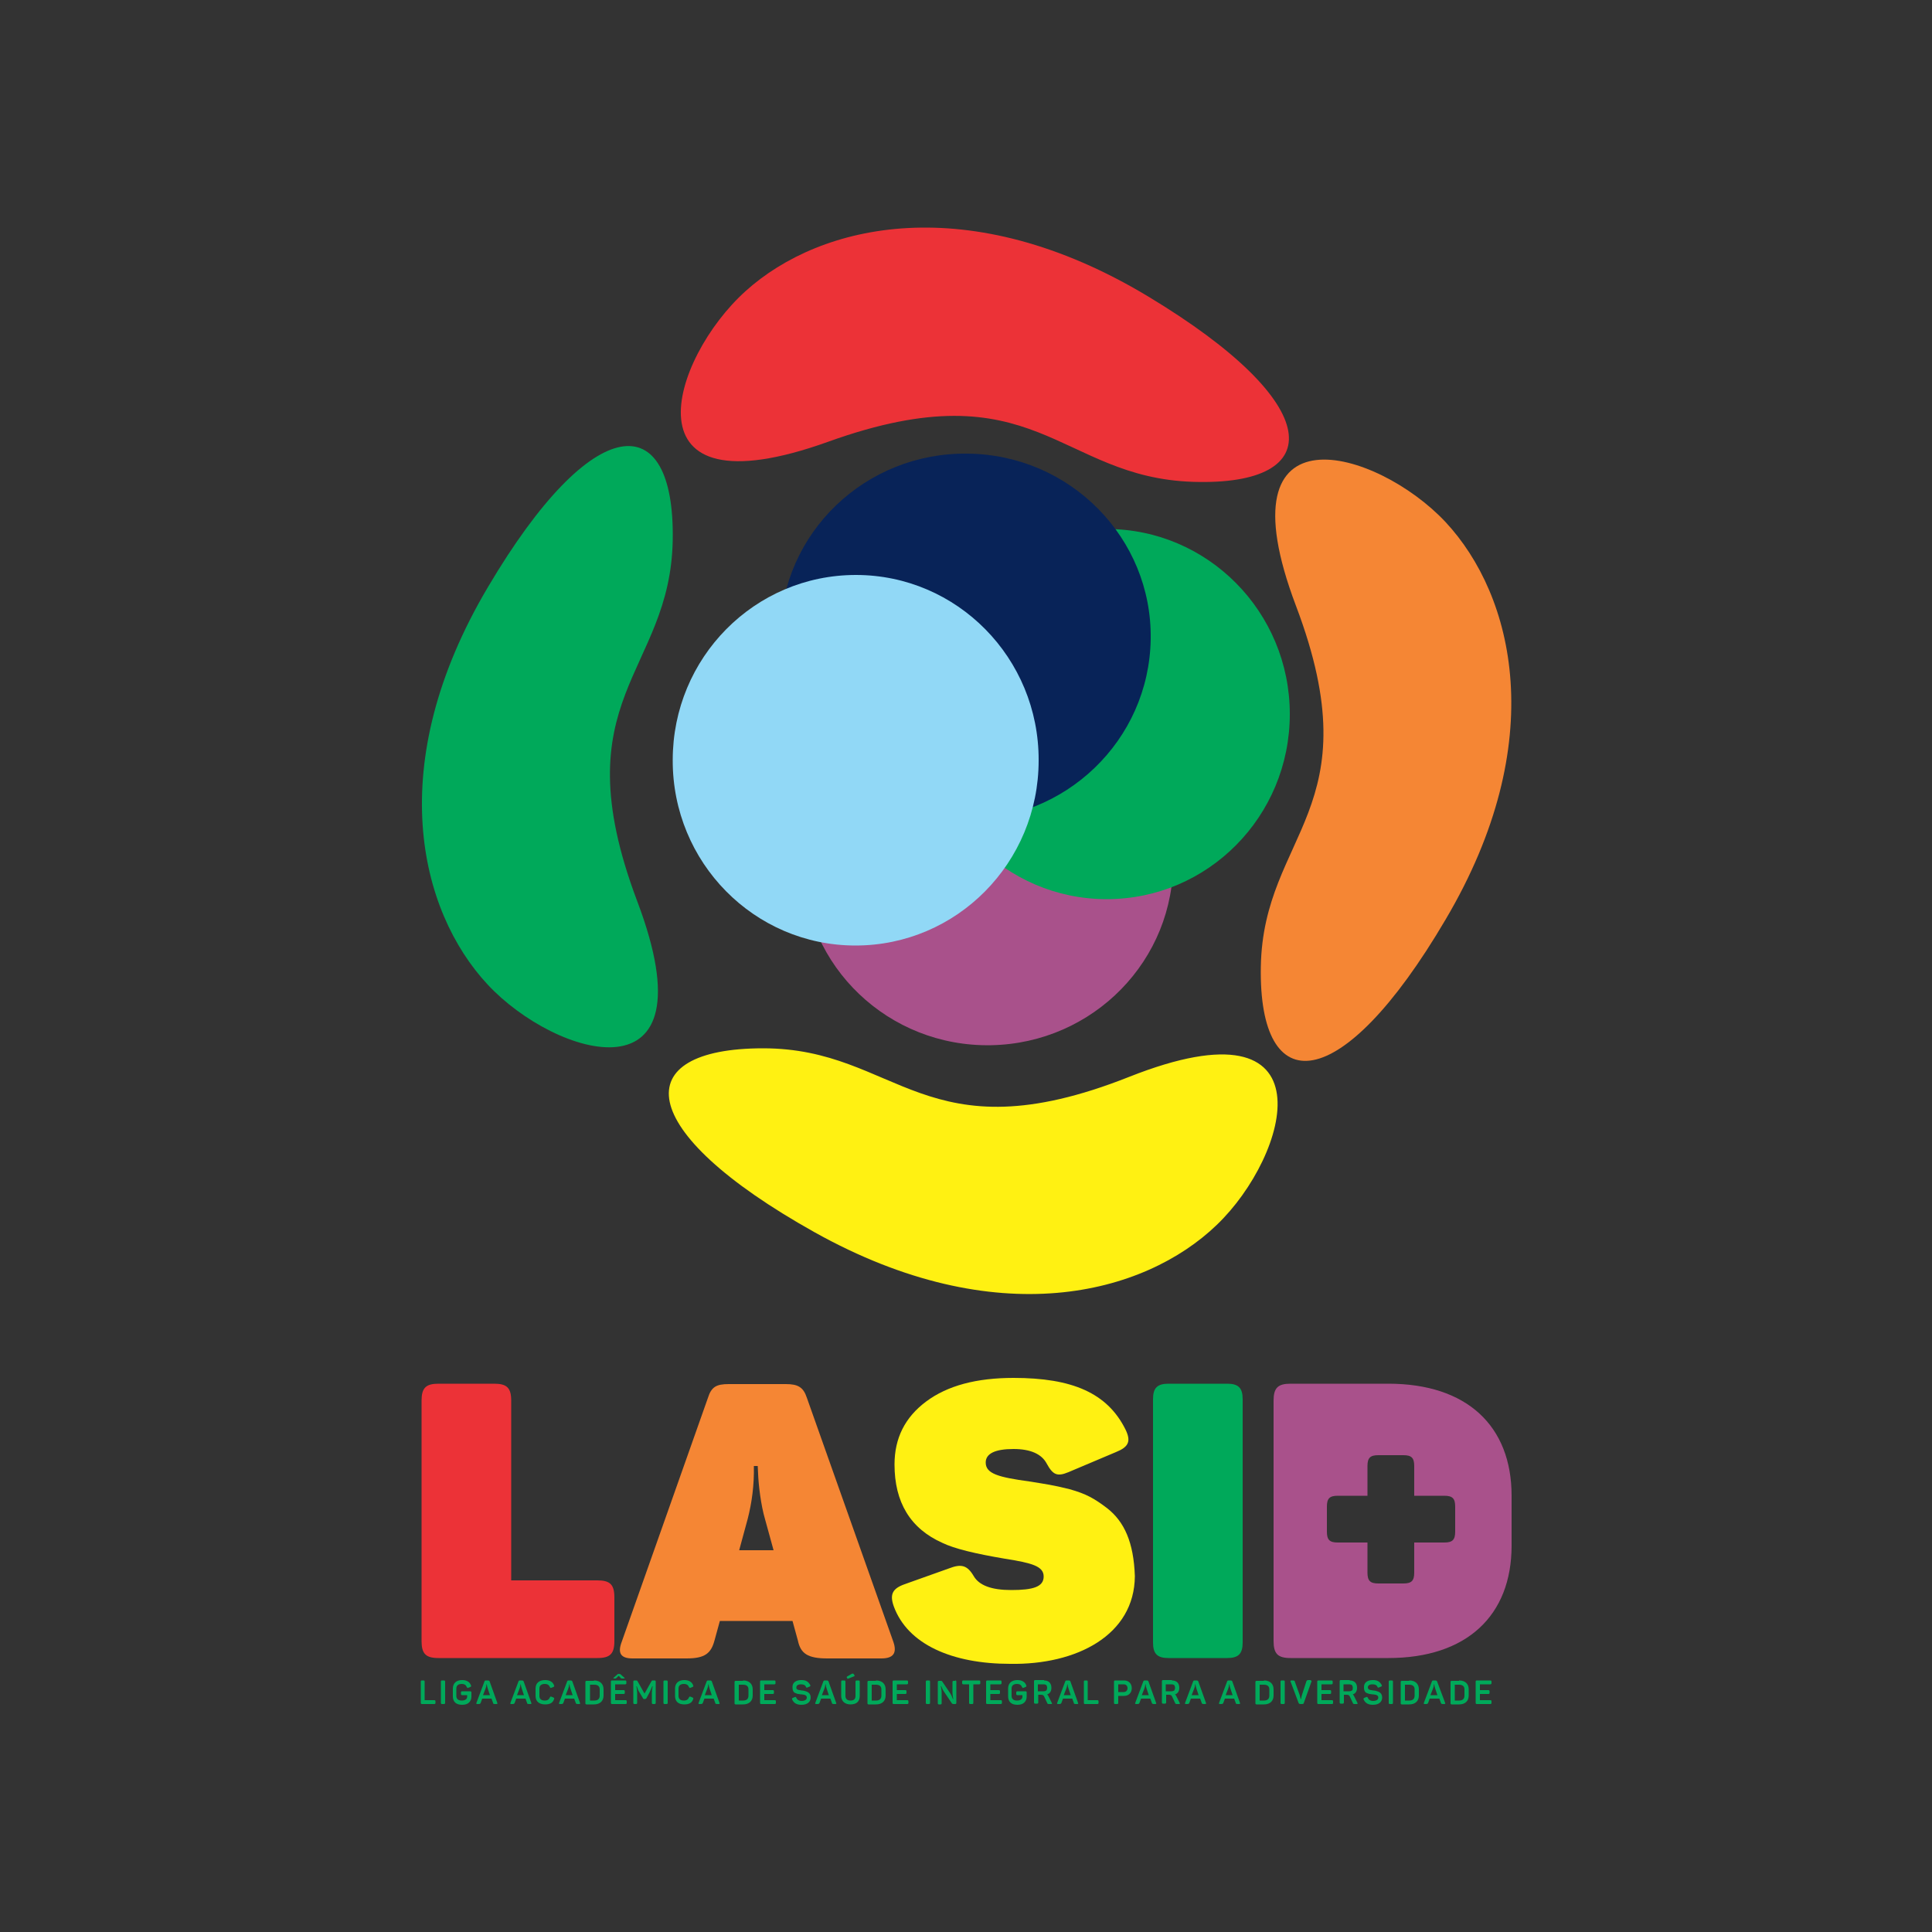 <?xml version="1.0" encoding="utf-8"?>
<!-- Generator: Adobe Illustrator 22.1.0, SVG Export Plug-In . SVG Version: 6.00 Build 0)  -->
<svg version="1.1" id="Layer_1" xmlns="http://www.w3.org/2000/svg" xmlns:xlink="http://www.w3.org/1999/xlink" x="0px" y="0px"
	 viewBox="0 0 500 500" style="enable-background:new 0 0 500 500;" xml:space="preserve">
<rect x="0" y="0" width="500" height="500" fill="#333333" stroke="none"/>
<style type="text/css">
	.st0{fill:#00A95A;}
	.st1{fill:#A9518B;}
	.st2{fill:#FFF112;}
	.st3{fill:#F58634;}
	.st4{fill:#082358;}
	.st5{fill:#EC3237;}
	.st6{fill:#91D8F6;}
</style>
<g>
	<g>
		<path class="st0" d="M109.6,434.9c0.2,0,0.3,0.1,0.3,0.3v4.8h2.5c0.2,0,0.3,0.1,0.3,0.3v0.4c0,0.2-0.1,0.3-0.3,0.3h-3.2
			c-0.2,0-0.3-0.1-0.3-0.3v-5.5c0-0.2,0.1-0.3,0.3-0.3H109.6z"/>
		<path class="st0" d="M114.1,435.2c0-0.2,0.1-0.3,0.3-0.3h0.5c0.2,0,0.3,0.1,0.3,0.3v5.5c0,0.2-0.1,0.3-0.3,0.3h-0.5
			c-0.2,0-0.3-0.1-0.3-0.3V435.2z"/>
		<path class="st0" d="M121.7,437.7c0.2,0,0.3,0.1,0.3,0.3v1.1c0,0.6-0.2,1.1-0.6,1.5c-0.4,0.4-1,0.6-1.8,0.6
			c-1.6,0-2.4-0.8-2.4-2.2V437c0-1.4,0.9-2.2,2.4-2.2c1.2,0,2,0.5,2.3,1.4c0.1,0.2,0,0.3-0.2,0.4l-0.5,0.2c-0.2,0.1-0.3,0-0.4-0.2
			c-0.2-0.5-0.6-0.8-1.3-0.8c-0.9,0-1.4,0.4-1.4,1.2v1.9c0,0.8,0.5,1.2,1.4,1.2c0.9,0,1.4-0.4,1.4-1v-0.4h-1.3
			c-0.2,0-0.3-0.1-0.3-0.3v-0.4c0-0.2,0.1-0.3,0.3-0.3H121.7z"/>
		<path class="st0" d="M128.7,440.7c0.1,0.2,0,0.3-0.2,0.3h-0.4c-0.4,0-0.5-0.1-0.5-0.3l-0.4-1.1h-2.4l-0.4,1.1
			c-0.1,0.2-0.2,0.3-0.5,0.3h-0.4c-0.2,0-0.3-0.1-0.2-0.3l2.1-5.6c0.1-0.2,0.2-0.2,0.4-0.2h0.5c0.2,0,0.3,0.1,0.4,0.2L128.7,440.7z
			 M126.2,436.9c-0.1-0.3-0.2-0.7-0.2-0.9l0-0.1h-0.1c0,0.3-0.1,0.7-0.2,1l-0.7,1.8h1.8L126.2,436.9z"/>
		<path class="st0" d="M137.5,440.7c0.1,0.2,0,0.3-0.2,0.3h-0.4c-0.4,0-0.5-0.1-0.5-0.3l-0.4-1.1h-2.4l-0.4,1.1
			c-0.1,0.2-0.2,0.3-0.5,0.3h-0.4c-0.2,0-0.3-0.1-0.2-0.3l2.1-5.6c0.1-0.2,0.2-0.2,0.4-0.2h0.5c0.2,0,0.3,0.1,0.4,0.2L137.5,440.7z
			 M135,436.9c-0.1-0.3-0.2-0.7-0.2-0.9l0-0.1h-0.1c0,0.3-0.1,0.7-0.2,1l-0.7,1.8h1.8L135,436.9z"/>
		<path class="st0" d="M138.6,437c0-1.4,0.9-2.2,2.5-2.2c1.2,0,2,0.5,2.3,1.4c0.1,0.2,0,0.3-0.2,0.4l-0.5,0.2
			c-0.2,0.1-0.3,0-0.4-0.2c-0.2-0.5-0.6-0.8-1.3-0.8c-0.9,0-1.4,0.4-1.4,1.2v1.9c0,0.8,0.5,1.2,1.4,1.2c0.7,0,1.1-0.3,1.3-0.8
			c0.1-0.2,0.2-0.3,0.4-0.2l0.5,0.2c0.2,0.1,0.3,0.2,0.2,0.4c-0.3,1-1.1,1.4-2.3,1.4c-1.6,0-2.5-0.8-2.5-2.2V437z"/>
		<path class="st0" d="M150.1,440.7c0.1,0.2,0,0.3-0.2,0.3h-0.4c-0.3,0-0.5-0.1-0.5-0.3l-0.4-1.1h-2.4l-0.4,1.1
			c-0.1,0.2-0.2,0.3-0.5,0.3h-0.4c-0.2,0-0.3-0.1-0.2-0.3l2.1-5.6c0.1-0.2,0.2-0.2,0.4-0.2h0.5c0.2,0,0.3,0.1,0.4,0.2L150.1,440.7z
			 M147.6,436.9c-0.1-0.3-0.2-0.7-0.2-0.9l0-0.1h-0.1c0,0.3-0.1,0.7-0.2,1l-0.7,1.8h1.8L147.6,436.9z"/>
		<path class="st0" d="M153.7,434.9c1.6,0,2.5,0.9,2.5,2.3v1.6c0,1.4-0.9,2.3-2.5,2.3h-1.9c-0.2,0-0.3-0.1-0.3-0.3v-5.5
			c0-0.2,0.1-0.3,0.3-0.3H153.7z M155.2,437.2c0-0.8-0.5-1.2-1.4-1.2h-1.1v4.1h1.1c0.9,0,1.4-0.4,1.4-1.3V437.2z"/>
		<path class="st0" d="M161.8,434.9c0.2,0,0.3,0.1,0.3,0.3v0.4c0,0.2-0.1,0.3-0.3,0.3h-2.6v1.5h2.2c0.2,0,0.3,0.1,0.3,0.3v0.4
			c0,0.2-0.1,0.3-0.3,0.3h-2.2v1.6h2.7c0.2,0,0.3,0.1,0.3,0.3v0.4c0,0.2-0.1,0.3-0.3,0.3h-3.5c-0.2,0-0.3-0.1-0.3-0.3v-5.5
			c0-0.2,0.1-0.3,0.3-0.3H161.8z M160.2,433.2c0.2,0,0.3,0,0.5,0.2l0.9,0.8c0.1,0.1,0.1,0.2-0.1,0.2H161c-0.2,0-0.3,0-0.4-0.2
			l-0.5-0.5l-0.5,0.5c-0.1,0.1-0.2,0.2-0.4,0.2h-0.3c-0.2,0-0.2-0.1-0.1-0.2l0.9-0.8c0.2-0.2,0.3-0.2,0.5-0.2H160.2z"/>
		<path class="st0" d="M169.4,434.9c0.2,0,0.3,0.1,0.3,0.3v5.5c0,0.2-0.1,0.3-0.3,0.3h-0.4c-0.2,0-0.3-0.1-0.3-0.3v-2.6
			c0-0.5,0.1-1.1,0.2-1.7h-0.1c-0.2,0.5-0.4,1-0.7,1.6l-0.8,1.5c-0.1,0.1-0.2,0.2-0.3,0.2h-0.3c-0.2,0-0.2,0-0.3-0.2l-0.9-1.5
			c-0.3-0.4-0.5-1-0.7-1.6h-0.1c0.1,0.6,0.2,1.2,0.2,1.7v2.6c0,0.2-0.1,0.3-0.3,0.3h-0.4c-0.2,0-0.3-0.1-0.3-0.3v-5.5
			c0-0.2,0.1-0.3,0.3-0.3h0.4c0.2,0,0.3,0,0.4,0.2l1.8,3.2l1.8-3.2c0.1-0.2,0.2-0.2,0.4-0.2H169.4z"/>
		<path class="st0" d="M171.7,435.2c0-0.2,0.1-0.3,0.3-0.3h0.5c0.2,0,0.3,0.1,0.3,0.3v5.5c0,0.2-0.1,0.3-0.3,0.3H172
			c-0.2,0-0.3-0.1-0.3-0.3V435.2z"/>
		<path class="st0" d="M174.7,437c0-1.4,0.9-2.2,2.4-2.2c1.2,0,2,0.5,2.3,1.4c0.1,0.2,0,0.3-0.2,0.4l-0.5,0.2
			c-0.2,0.1-0.3,0-0.4-0.2c-0.2-0.5-0.6-0.8-1.3-0.8c-0.9,0-1.4,0.4-1.4,1.2v1.9c0,0.8,0.5,1.2,1.4,1.2c0.7,0,1.1-0.3,1.3-0.8
			c0.1-0.2,0.2-0.3,0.4-0.2l0.5,0.2c0.2,0.1,0.3,0.2,0.2,0.4c-0.3,1-1.1,1.4-2.3,1.4c-1.6,0-2.4-0.8-2.4-2.2V437z"/>
		<path class="st0" d="M186.2,440.7c0.1,0.2,0,0.3-0.2,0.3h-0.4c-0.4,0-0.5-0.1-0.5-0.3l-0.4-1.1h-2.4l-0.4,1.1
			c-0.1,0.2-0.2,0.3-0.5,0.3h-0.4c-0.2,0-0.3-0.1-0.2-0.3l2.1-5.6c0.1-0.2,0.2-0.2,0.4-0.2h0.5c0.2,0,0.3,0.1,0.4,0.2L186.2,440.7z
			 M183.6,436.9c-0.1-0.3-0.2-0.7-0.2-0.9l0-0.1h-0.1c0,0.3-0.1,0.7-0.2,1l-0.7,1.8h1.8L183.6,436.9z"/>
		<path class="st0" d="M192.3,434.9c1.6,0,2.5,0.9,2.5,2.3v1.6c0,1.4-0.9,2.3-2.5,2.3h-1.9c-0.2,0-0.3-0.1-0.3-0.3v-5.5
			c0-0.2,0.1-0.3,0.3-0.3H192.3z M193.7,437.2c0-0.8-0.5-1.2-1.4-1.2h-1.1v4.1h1.1c0.9,0,1.4-0.4,1.4-1.3V437.2z"/>
		<path class="st0" d="M200.4,434.9c0.2,0,0.3,0.1,0.3,0.3v0.4c0,0.2-0.1,0.3-0.3,0.3h-2.6v1.5h2.2c0.2,0,0.3,0.1,0.3,0.3v0.4
			c0,0.2-0.1,0.3-0.3,0.3h-2.2v1.6h2.7c0.2,0,0.3,0.1,0.3,0.3v0.4c0,0.2-0.1,0.3-0.3,0.3H197c-0.2,0-0.3-0.1-0.3-0.3v-5.5
			c0-0.2,0.1-0.3,0.3-0.3H200.4z"/>
		<path class="st0" d="M207.4,434.8c1.2,0,1.8,0.4,2.3,1.3c0.1,0.2,0,0.3-0.2,0.4l-0.5,0.2c-0.2,0.1-0.3,0.1-0.4-0.1
			c-0.2-0.5-0.6-0.7-1.3-0.7c-0.8,0-1.2,0.3-1.2,0.8c-0.1,0.5,0.5,0.7,0.9,0.7c0.3,0.1,0.9,0.1,1.2,0.2c0.3,0.1,0.8,0.2,1.1,0.5
			c0.3,0.2,0.5,0.7,0.5,1.2c0,1.2-0.9,1.9-2.4,1.9c-1.3,0-2-0.5-2.4-1.4c-0.1-0.2,0-0.3,0.2-0.4l0.5-0.2c0.2-0.1,0.3,0,0.4,0.2
			c0.2,0.5,0.7,0.8,1.3,0.8c0.9,0,1.4-0.3,1.4-0.9c0-0.4-0.3-0.6-0.7-0.7c-0.2,0-0.4-0.1-0.7-0.1c-0.4,0-0.5-0.1-0.9-0.1
			c-0.4-0.1-0.5-0.2-0.8-0.3c-0.4-0.2-0.6-0.7-0.6-1.3C205,435.5,205.9,434.8,207.4,434.8z"/>
		<path class="st0" d="M216.4,440.7c0.1,0.2,0,0.3-0.2,0.3h-0.4c-0.4,0-0.5-0.1-0.5-0.3l-0.4-1.1h-2.4l-0.4,1.1
			c-0.1,0.2-0.2,0.3-0.5,0.3h-0.4c-0.2,0-0.3-0.1-0.2-0.3l2.1-5.6c0.1-0.2,0.2-0.2,0.4-0.2h0.5c0.2,0,0.3,0.1,0.4,0.2L216.4,440.7z
			 M213.9,436.9c-0.1-0.3-0.2-0.7-0.2-0.9l0-0.1h-0.1c0,0.3-0.1,0.7-0.2,1l-0.7,1.8h1.8L213.9,436.9z"/>
		<path class="st0" d="M218.8,438.9c0,0.8,0.5,1.2,1.3,1.2c0.9,0,1.3-0.4,1.3-1.2v-3.7c0-0.2,0.1-0.3,0.3-0.3h0.5
			c0.2,0,0.3,0.1,0.3,0.3v3.7c0,1.4-0.8,2.2-2.4,2.2c-1.5,0-2.4-0.9-2.4-2.2v-3.7c0-0.2,0.1-0.3,0.3-0.3h0.5c0.2,0,0.3,0.1,0.3,0.3
			V438.9z M220.4,433.2c0.2-0.1,0.4-0.1,0.5,0l0.2,0.3c0.1,0.1,0.1,0.2,0,0.3l-1.5,0.6c-0.2,0.1-0.3,0.1-0.3,0l-0.1-0.2
			c-0.1-0.1-0.1-0.2,0-0.3L220.4,433.2z"/>
		<path class="st0" d="M226.7,434.9c1.6,0,2.5,0.9,2.5,2.3v1.6c0,1.4-0.9,2.3-2.5,2.3h-1.9c-0.2,0-0.3-0.1-0.3-0.3v-5.5
			c0-0.2,0.1-0.3,0.3-0.3H226.7z M228.1,437.2c0-0.8-0.5-1.2-1.4-1.2h-1.1v4.1h1.1c0.9,0,1.4-0.4,1.4-1.3V437.2z"/>
		<path class="st0" d="M234.7,434.9c0.2,0,0.3,0.1,0.3,0.3v0.4c0,0.2-0.1,0.3-0.3,0.3h-2.6v1.5h2.2c0.2,0,0.3,0.1,0.3,0.3v0.4
			c0,0.2-0.1,0.3-0.3,0.3h-2.2v1.6h2.7c0.2,0,0.3,0.1,0.3,0.3v0.4c0,0.2-0.1,0.3-0.3,0.3h-3.5c-0.2,0-0.3-0.1-0.3-0.3v-5.5
			c0-0.2,0.1-0.3,0.3-0.3H234.7z"/>
		<path class="st0" d="M239.6,435.2c0-0.2,0.1-0.3,0.3-0.3h0.5c0.2,0,0.3,0.1,0.3,0.3v5.5c0,0.2-0.1,0.3-0.3,0.3h-0.5
			c-0.2,0-0.3-0.1-0.3-0.3V435.2z"/>
		<path class="st0" d="M247.2,434.9c0.2,0,0.3,0.1,0.3,0.3v5.5c0,0.2-0.1,0.3-0.3,0.3h-0.5c-0.1,0-0.2-0.1-0.3-0.1l-2.1-3.1
			c-0.4-0.5-0.7-1.5-0.7-1.4h-0.1c0,0,0.2,1,0.2,1.7v2.7c0,0.2-0.1,0.3-0.3,0.3H243c-0.2,0-0.3-0.1-0.3-0.3v-5.5
			c0-0.2,0.1-0.3,0.3-0.3h0.5c0.1,0,0.2,0,0.3,0.1l2.1,3.1c0.4,0.6,0.7,1.5,0.7,1.5h0.1c0,0-0.2-1-0.2-1.7v-2.7
			c0-0.2,0.1-0.3,0.3-0.3H247.2z"/>
		<path class="st0" d="M253.4,434.9c0.2,0,0.3,0.1,0.3,0.3v0.4c0,0.2-0.1,0.3-0.3,0.3h-1.5v4.8c0,0.2-0.1,0.3-0.3,0.3h-0.5
			c-0.2,0-0.3-0.1-0.3-0.3v-4.8h-1.5c-0.2,0-0.3-0.1-0.3-0.3v-0.4c0-0.2,0.1-0.3,0.3-0.3H253.4z"/>
		<path class="st0" d="M258.9,434.9c0.2,0,0.3,0.1,0.3,0.3v0.4c0,0.2-0.1,0.3-0.3,0.3h-2.6v1.5h2.2c0.2,0,0.3,0.1,0.3,0.3v0.4
			c0,0.2-0.1,0.3-0.3,0.3h-2.2v1.6h2.7c0.2,0,0.3,0.1,0.3,0.3v0.4c0,0.2-0.1,0.3-0.3,0.3h-3.5c-0.2,0-0.3-0.1-0.3-0.3v-5.5
			c0-0.2,0.1-0.3,0.3-0.3H258.9z"/>
		<path class="st0" d="M265.4,437.7c0.2,0,0.3,0.1,0.3,0.3v1.1c0,0.6-0.2,1.1-0.6,1.5c-0.4,0.4-1,0.6-1.8,0.6
			c-1.6,0-2.4-0.8-2.4-2.2V437c0-1.4,0.9-2.2,2.4-2.2c1.2,0,2,0.5,2.3,1.4c0.1,0.2,0,0.3-0.2,0.4l-0.5,0.2c-0.2,0.1-0.3,0-0.4-0.2
			c-0.2-0.5-0.6-0.8-1.3-0.8c-0.9,0-1.4,0.4-1.4,1.2v1.9c0,0.8,0.5,1.2,1.4,1.2c0.9,0,1.4-0.4,1.4-1v-0.4h-1.3
			c-0.2,0-0.3-0.1-0.3-0.3v-0.4c0-0.2,0.1-0.3,0.3-0.3H265.4z"/>
		<path class="st0" d="M270.2,434.9c1.2,0,1.9,0.7,1.9,1.9c0,0.9-0.4,1.5-1.1,1.7c0.1,0.1,0.2,0.2,0.3,0.4l0.9,1.8
			c0.1,0.2,0.1,0.3-0.1,0.3h-0.5c-0.4,0-0.5,0-0.6-0.3l-0.7-1.5c-0.2-0.5-0.4-0.6-1-0.6h-0.6v2c0,0.2-0.1,0.3-0.3,0.3h-0.5
			c-0.2,0-0.3-0.1-0.3-0.3v-5.5c0-0.2,0.1-0.3,0.3-0.3H270.2z M271,436.8c0-0.3-0.1-0.5-0.2-0.7c-0.2-0.1-0.4-0.2-0.7-0.2h-1.5v1.8
			h1.5c0.3,0,0.5-0.1,0.7-0.2C270.9,437.3,271,437.1,271,436.8z"/>
		<path class="st0" d="M279,440.7c0.1,0.2,0,0.3-0.2,0.3h-0.4c-0.4,0-0.5-0.1-0.5-0.3l-0.4-1.1h-2.4l-0.4,1.1
			c-0.1,0.2-0.2,0.3-0.5,0.3h-0.4c-0.2,0-0.3-0.1-0.2-0.3l2.1-5.6c0.1-0.2,0.2-0.2,0.4-0.2h0.5c0.2,0,0.3,0.1,0.4,0.2L279,440.7z
			 M276.5,436.9c-0.1-0.3-0.2-0.7-0.2-0.9l0-0.1h-0.1c0,0.3-0.1,0.7-0.2,1l-0.7,1.8h1.8L276.5,436.9z"/>
		<path class="st0" d="M281.2,434.9c0.2,0,0.3,0.1,0.3,0.3v4.8h2.5c0.2,0,0.3,0.1,0.3,0.3v0.4c0,0.2-0.1,0.3-0.3,0.3h-3.2
			c-0.2,0-0.3-0.1-0.3-0.3v-5.5c0-0.2,0.1-0.3,0.3-0.3H281.2z"/>
		<path class="st0" d="M290.9,434.9c1.2,0,2,0.8,2,2c0,1.2-0.8,2-2,2h-1.5v1.8c0,0.2-0.1,0.3-0.3,0.3h-0.5c-0.2,0-0.3-0.1-0.3-0.3
			v-5.5c0-0.2,0.1-0.3,0.3-0.3H290.9z M290.8,437.9c0.6,0,1-0.4,1-1c0-0.6-0.4-1-1-1h-1.4v2H290.8z"/>
		<path class="st0" d="M299.2,440.7c0.1,0.2,0,0.3-0.2,0.3h-0.4c-0.3,0-0.5-0.1-0.5-0.3l-0.4-1.1h-2.4l-0.4,1.1
			c-0.1,0.2-0.2,0.3-0.5,0.3H294c-0.2,0-0.3-0.1-0.2-0.3l2.1-5.6c0.1-0.2,0.2-0.2,0.4-0.2h0.5c0.2,0,0.3,0.1,0.4,0.2L299.2,440.7z
			 M296.7,436.9c-0.1-0.3-0.2-0.7-0.2-0.9l0-0.1h-0.1c0,0.3-0.1,0.7-0.2,1l-0.7,1.8h1.8L296.7,436.9z"/>
		<path class="st0" d="M303.3,434.9c1.2,0,1.9,0.7,1.9,1.9c0,0.9-0.4,1.5-1.1,1.7c0.1,0.1,0.2,0.2,0.3,0.4l0.9,1.8
			c0.1,0.2,0,0.3-0.1,0.3h-0.5c-0.4,0-0.5,0-0.6-0.3l-0.7-1.5c-0.2-0.5-0.4-0.6-1-0.6h-0.6v2c0,0.2-0.1,0.3-0.3,0.3H301
			c-0.2,0-0.3-0.1-0.3-0.3v-5.5c0-0.2,0.1-0.3,0.3-0.3H303.3z M304.1,436.8c0-0.3-0.1-0.5-0.2-0.7c-0.2-0.1-0.4-0.2-0.7-0.2h-1.5
			v1.8h1.5c0.3,0,0.5-0.1,0.7-0.2C304,437.3,304.1,437.1,304.1,436.8z"/>
		<path class="st0" d="M312.1,440.7c0.1,0.2,0,0.3-0.2,0.3h-0.4c-0.3,0-0.5-0.1-0.5-0.3l-0.4-1.1h-2.4l-0.4,1.1
			c-0.1,0.2-0.2,0.3-0.5,0.3h-0.4c-0.2,0-0.3-0.1-0.2-0.3l2.1-5.6c0.1-0.2,0.2-0.2,0.4-0.2h0.5c0.2,0,0.3,0.1,0.4,0.2L312.1,440.7z
			 M309.6,436.9c-0.1-0.3-0.2-0.7-0.2-0.9l0-0.1h-0.1c0,0.3-0.1,0.7-0.2,1l-0.7,1.8h1.8L309.6,436.9z"/>
		<path class="st0" d="M320.9,440.7c0.1,0.2,0,0.3-0.2,0.3h-0.4c-0.4,0-0.5-0.1-0.5-0.3l-0.4-1.1H317l-0.4,1.1
			c-0.1,0.2-0.2,0.3-0.5,0.3h-0.4c-0.2,0-0.3-0.1-0.2-0.3l2.1-5.6c0.1-0.2,0.2-0.2,0.4-0.2h0.5c0.2,0,0.3,0.1,0.4,0.2L320.9,440.7z
			 M318.4,436.9c-0.1-0.3-0.2-0.7-0.2-0.9l0-0.1h-0.1c0,0.3-0.1,0.7-0.2,1l-0.7,1.8h1.8L318.4,436.9z"/>
		<path class="st0" d="M327.1,434.9c1.6,0,2.5,0.9,2.5,2.3v1.6c0,1.4-0.9,2.3-2.5,2.3h-1.9c-0.2,0-0.3-0.1-0.3-0.3v-5.5
			c0-0.2,0.1-0.3,0.3-0.3H327.1z M328.5,437.2c0-0.8-0.5-1.2-1.4-1.2h-1.1v4.1h1.1c0.9,0,1.4-0.4,1.4-1.3V437.2z"/>
		<path class="st0" d="M331.4,435.2c0-0.2,0.1-0.3,0.3-0.3h0.5c0.2,0,0.3,0.1,0.3,0.3v5.5c0,0.2-0.1,0.3-0.3,0.3h-0.5
			c-0.2,0-0.3-0.1-0.3-0.3V435.2z"/>
		<path class="st0" d="M339.2,434.9c0.2,0,0.3,0.1,0.2,0.3l-2,5.6c-0.1,0.2-0.2,0.2-0.4,0.2h-0.5c-0.2,0-0.3-0.1-0.4-0.2l-2.1-5.6
			c-0.1-0.2,0-0.3,0.2-0.3h0.4c0.3,0,0.5,0.1,0.5,0.3l1.3,3.6c0.1,0.4,0.2,0.9,0.2,0.9h0.1c0,0,0.1-0.5,0.2-0.9l1.2-3.7
			c0.1-0.2,0.2-0.3,0.5-0.3H339.2z"/>
		<path class="st0" d="M344.6,434.9c0.2,0,0.3,0.1,0.3,0.3v0.4c0,0.2-0.1,0.3-0.3,0.3h-2.6v1.5h2.2c0.2,0,0.3,0.1,0.3,0.3v0.4
			c0,0.2-0.1,0.3-0.3,0.3h-2.2v1.6h2.7c0.2,0,0.3,0.1,0.3,0.3v0.4c0,0.2-0.1,0.3-0.3,0.3h-3.5c-0.2,0-0.3-0.1-0.3-0.3v-5.5
			c0-0.2,0.1-0.3,0.3-0.3H344.6z"/>
		<path class="st0" d="M349.3,434.9c1.2,0,1.9,0.7,1.9,1.9c0,0.9-0.4,1.5-1.1,1.7c0.1,0.1,0.2,0.2,0.3,0.4l0.9,1.8
			c0.1,0.2,0,0.3-0.1,0.3h-0.5c-0.4,0-0.5,0-0.6-0.3l-0.7-1.5c-0.2-0.5-0.4-0.6-1-0.6h-0.6v2c0,0.2-0.1,0.3-0.3,0.3H347
			c-0.2,0-0.3-0.1-0.3-0.3v-5.5c0-0.2,0.1-0.3,0.3-0.3H349.3z M350.1,436.8c0-0.3-0.1-0.5-0.2-0.7c-0.2-0.1-0.4-0.2-0.7-0.2h-1.5
			v1.8h1.5c0.3,0,0.5-0.1,0.7-0.2C350.1,437.3,350.1,437.1,350.1,436.8z"/>
		<path class="st0" d="M355.3,434.8c1.2,0,1.8,0.4,2.3,1.3c0.1,0.2,0,0.3-0.2,0.4l-0.5,0.2c-0.2,0.1-0.3,0.1-0.4-0.1
			c-0.2-0.5-0.6-0.7-1.3-0.7c-0.8,0-1.2,0.3-1.2,0.8c0,0.5,0.5,0.7,0.9,0.7c0.3,0.1,0.9,0.1,1.2,0.2c0.3,0.1,0.8,0.2,1.1,0.5
			c0.3,0.2,0.5,0.7,0.5,1.2c0,1.2-0.9,1.9-2.4,1.9c-1.3,0-2-0.5-2.4-1.4c-0.1-0.2,0-0.3,0.2-0.4l0.5-0.2c0.2-0.1,0.3,0,0.4,0.2
			c0.2,0.5,0.7,0.8,1.3,0.8c0.9,0,1.4-0.3,1.4-0.9c0-0.4-0.3-0.6-0.7-0.7c-0.2,0-0.4-0.1-0.7-0.1c-0.4,0-0.5-0.1-0.9-0.1
			c-0.4-0.1-0.5-0.2-0.8-0.3c-0.4-0.2-0.6-0.7-0.6-1.3C352.9,435.5,353.8,434.8,355.3,434.8z"/>
		<path class="st0" d="M359.4,435.2c0-0.2,0.1-0.3,0.3-0.3h0.5c0.2,0,0.3,0.1,0.3,0.3v5.5c0,0.2-0.1,0.3-0.3,0.3h-0.5
			c-0.2,0-0.3-0.1-0.3-0.3V435.2z"/>
		<path class="st0" d="M364.7,434.9c1.6,0,2.5,0.9,2.5,2.3v1.6c0,1.4-0.9,2.3-2.5,2.3h-1.9c-0.2,0-0.3-0.1-0.3-0.3v-5.5
			c0-0.2,0.1-0.3,0.3-0.3H364.7z M366.1,437.2c0-0.8-0.5-1.2-1.4-1.2h-1.1v4.1h1.1c0.9,0,1.4-0.4,1.4-1.3V437.2z"/>
		<path class="st0" d="M374,440.7c0.1,0.2,0,0.3-0.2,0.3h-0.4c-0.3,0-0.5-0.1-0.5-0.3l-0.4-1.1H370l-0.4,1.1
			c-0.1,0.2-0.2,0.3-0.5,0.3h-0.4c-0.2,0-0.3-0.1-0.2-0.3l2.1-5.6c0.1-0.2,0.2-0.2,0.4-0.2h0.5c0.2,0,0.3,0.1,0.4,0.2L374,440.7z
			 M371.4,436.9c-0.1-0.3-0.2-0.7-0.2-0.9l0-0.1h-0.1c0,0.3-0.1,0.7-0.2,1l-0.7,1.8h1.8L371.4,436.9z"/>
		<path class="st0" d="M377.6,434.9c1.6,0,2.5,0.9,2.5,2.3v1.6c0,1.4-0.9,2.3-2.5,2.3h-1.9c-0.2,0-0.3-0.1-0.3-0.3v-5.5
			c0-0.2,0.1-0.3,0.3-0.3H377.6z M379,437.2c0-0.8-0.5-1.2-1.4-1.2h-1.1v4.1h1.1c0.9,0,1.4-0.4,1.4-1.3V437.2z"/>
		<path class="st0" d="M385.7,434.9c0.2,0,0.3,0.1,0.3,0.3v0.4c0,0.2-0.1,0.3-0.3,0.3H383v1.5h2.2c0.2,0,0.3,0.1,0.3,0.3v0.4
			c0,0.2-0.1,0.3-0.3,0.3H383v1.6h2.7c0.2,0,0.3,0.1,0.3,0.3v0.4c0,0.2-0.1,0.3-0.3,0.3h-3.5c-0.2,0-0.3-0.1-0.3-0.3v-5.5
			c0-0.2,0.1-0.3,0.3-0.3H385.7z"/>
	</g>
	<path class="st1" d="M303.6,222.2c0.5,26.2-20.6,47.8-47.1,48.3c-26.5,0.5-48.3-20.3-48.8-46.5c-0.5-26.2,20.6-47.8,47.1-48.3
		C281.2,175.2,303.1,196,303.6,222.2z"/>
	<path class="st2" d="M197.5,271.3c35,0,41.7,28.4,94.7,7.4c53-21,41.5,20.3,22.7,38.3c-18.8,18.1-57,28.2-104.1,1.9
		C163.6,292.5,162.5,271.3,197.5,271.3z"/>
	<path class="st0" d="M286.4,136.9c26.2,0,47.4,21.5,47.4,47.9c0,26.5-21.2,47.9-47.4,47.9c-26.2,0-47.4-21.5-47.4-47.9
		C239,158.4,260.3,136.9,286.4,136.9z"/>
	<path class="st3" d="M326.3,250.2c0.6-34.6,29.1-40.6,9.1-93.4c-20-52.8,21-40.6,38.7-21.7c17.7,19,27.2,56.9,0,102.9
		C347,284.1,325.7,284.8,326.3,250.2z"/>
	<path class="st4" d="M201.9,164.1c0.3-26.2,22.1-47.1,48.6-46.7c26.5,0.3,47.7,21.9,47.3,48c-0.4,26.2-22.1,47.1-48.6,46.7
		C222.7,211.7,201.5,190.2,201.9,164.1z"/>
	<path class="st5" d="M308.8,124.7c-35-1.1-40.7-29.7-94.4-10.4c-53.7,19.3-40.8-21.6-21.4-39c19.4-17.5,57.9-26.4,104.1,1.4
		C343.3,104.5,343.8,125.8,308.8,124.7z"/>
	<path class="st6" d="M221.4,244.7c-26.2,0-47.4-21.5-47.3-48c0-26.5,21.2-47.9,47.4-47.9c26.2,0,47.4,21.5,47.3,48
		C268.8,223.3,247.6,244.7,221.4,244.7z"/>
	<path class="st0" d="M174.1,139.8c-0.6,34.6-29.1,40.6-9.2,93.4c20,52.8-21,40.6-38.7,21.6c-17.7-19-27.2-56.9,0.1-102.9
		C153.5,105.9,174.7,105.2,174.1,139.8z"/>
	<path class="st5" d="M127.9,358.1c3.3,0,4.4,1.1,4.4,4.4V409h22.3c3.3,0,4.4,1.1,4.4,4.4v11.3c0,3.3-1.1,4.4-4.4,4.4h-41.1
		c-3.3,0-4.4-1.1-4.4-4.4v-62.2c0-3.3,1.1-4.4,4.4-4.4H127.9z"/>
	<path class="st3" d="M231.2,424.9c1,2.9,0,4.3-3.1,4.3h-14c-5.1,0-6.9-1.3-7.6-4.6l-1.4-5.1h-18.8l-1.4,5.1
		c-0.9,3.3-2.5,4.6-7.2,4.6h-14c-3.1,0-3.9-1.4-2.8-4.3l22.3-63.1c0.9-2.9,2.2-3.6,5.4-3.6h14.8c3.1,0,4.5,0.8,5.4,3.5L231.2,424.9z
		 M198,393.2c-1.1-3.7-1.7-9-1.8-11.7l-0.1-2.1h-1c0.1,4.9-0.5,9.4-1.6,13.7l-2.2,8.1h8.9L198,393.2z"/>
	<path class="st2" d="M239.7,362.7c5.5-4.1,13-6.1,22.6-6.1c15.2,0,24.3,3.9,29,13.4c1.5,3.1,0.7,4.5-2.5,5.8l-12.3,5.2
		c-2.9,1.2-4,0.7-5.6-2.2c-1.3-2.5-4.2-3.8-8.6-3.8c-4.8,0-7.2,1.2-7.2,3.5c0,2.9,3.3,3.8,11.3,4.9c4.3,0.7,6,0.9,10.4,2
		c4.3,1.2,6.4,2.4,9.7,4.9c4.5,3.5,6.9,8.9,7.2,17.6c-0.1,15.3-15.1,23-32.3,22.7c-14.9,0-26.5-5-30.1-14.9
		c-1.1-3.1-0.3-4.6,2.8-5.7l11.5-4.1c3.1-1.2,4.7-0.9,6.4,2c1.4,2.4,4.6,3.6,9.7,3.6c5.6,0,8.4-0.8,8.4-3.5c0-2.7-3.1-3.5-10-4.6
		c-7.7-1.3-13.1-2.6-16.2-4.1c-8.3-3.7-12.4-10.5-12.4-20.3C231.5,372.2,234.2,366.8,239.7,362.7z"/>
	<path class="st0" d="M298.4,362.1c0-2.9,1.1-4,4-4h15.2c2.9,0,4,1.1,4,4v63c0,2.9-1.1,4-4,4h-15.2c-2.9,0-4-1.1-4-4V362.1z"/>
	<path class="st1" d="M359.3,358.1H334c-3.3,0-4.4,1.1-4.4,4.4v62.2c0,3.3,1.1,4.4,4.4,4.4h25.3c20.3,0,31.9-11,31.9-29.1v-12.9
		C391.2,369,379.6,358.1,359.3,358.1z M376.6,396.4c0,2.1-0.7,2.8-2.8,2.8H366v7.8c0,2.1-0.7,2.8-2.8,2.8h-6.5
		c-2.1,0-2.8-0.7-2.8-2.8v-7.8h-7.7c-2.1,0-2.8-0.7-2.8-2.8v-6.5c0-2.1,0.7-2.8,2.8-2.8h7.7v-7.7c0-2.1,0.7-2.8,2.8-2.8h6.5
		c2.1,0,2.8,0.7,2.8,2.8v7.7h7.8c2.1,0,2.8,0.7,2.8,2.8V396.4z"/>
</g>
</svg>
